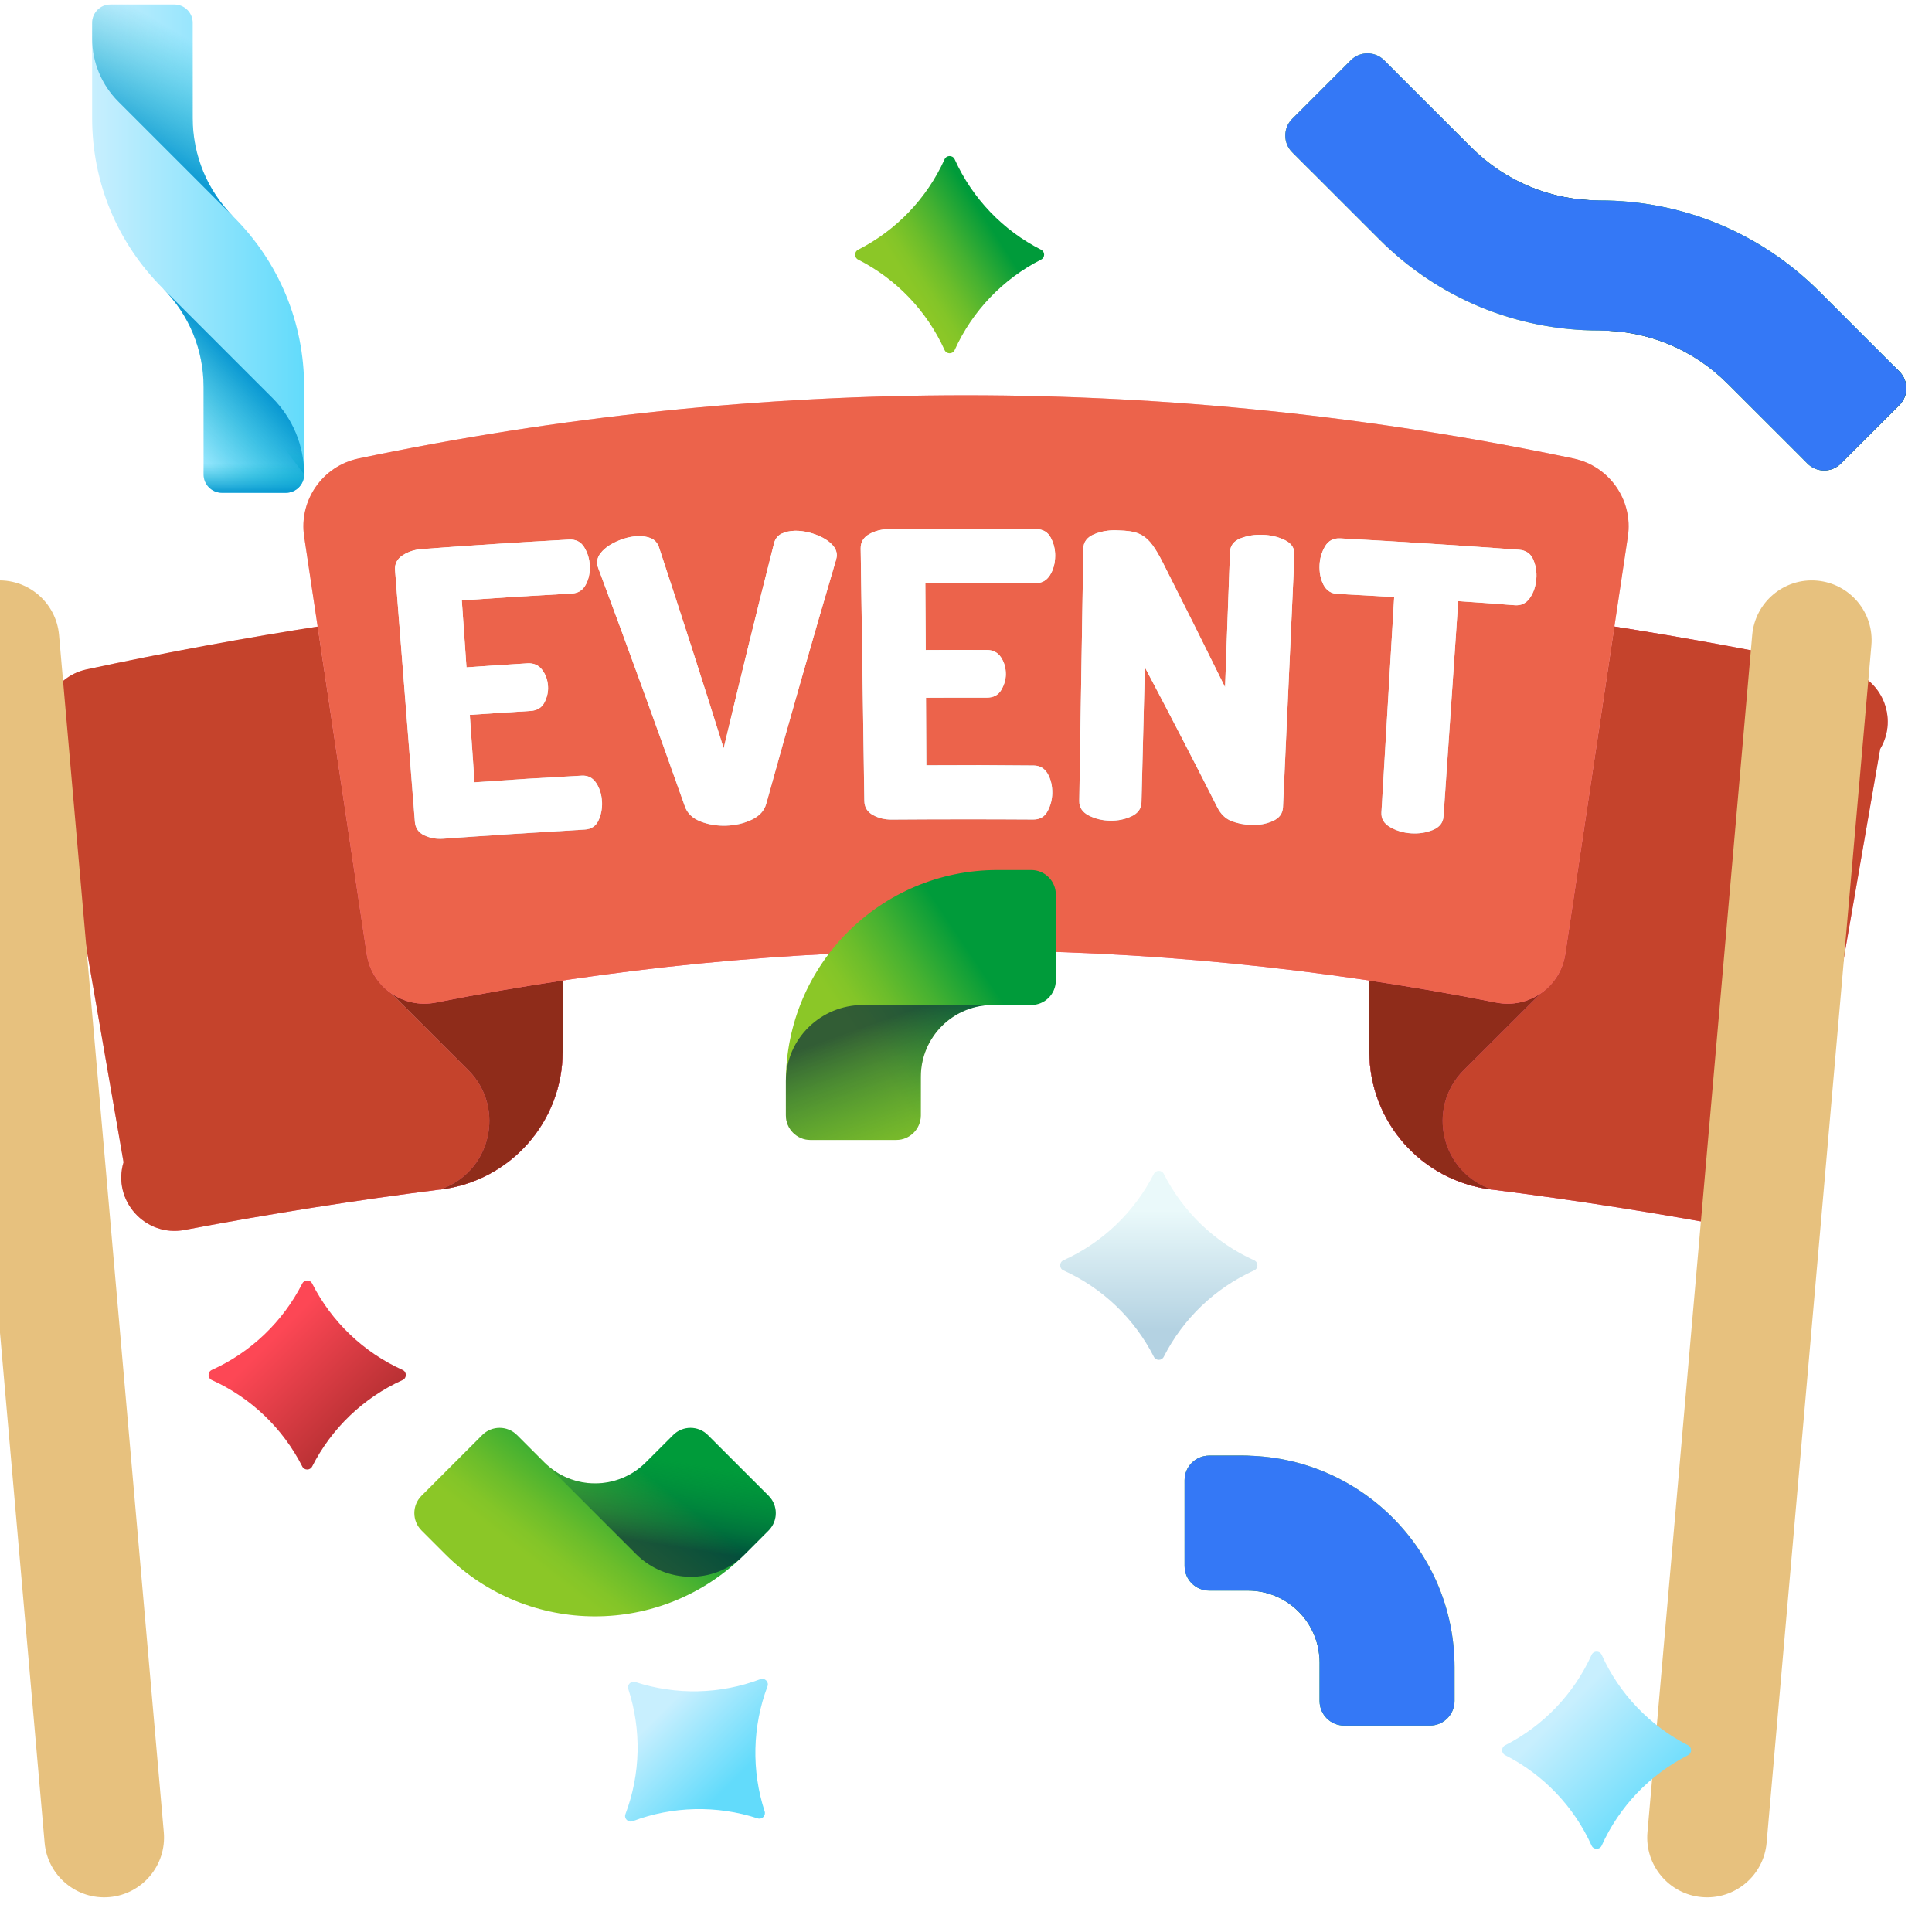 <svg width="64" height="64" viewBox="0 0 64 64" fill="none" xmlns="http://www.w3.org/2000/svg">
<g clip-path="url(#clip0_7436_68474)">
<path d="M4.093 38.5L1.718 24.813C1.095 23.771 1.683 22.429 2.87 22.174C8.097 21.054 13.359 20.237 18.638 19.726V34.838C18.638 37.157 16.91 39.11 14.609 39.401C11.772 39.76 8.941 40.208 6.118 40.743C4.815 40.991 3.712 39.771 4.093 38.5Z" fill="url(#paint0_linear_7436_68474)"/>
<path d="M4.093 38.5L1.718 24.813C1.095 23.771 1.683 22.429 2.87 22.174C8.097 21.054 13.359 20.237 18.638 19.726V34.838C18.638 37.157 16.91 39.11 14.609 39.401C11.772 39.76 8.941 40.208 6.118 40.743C4.815 40.991 3.712 39.771 4.093 38.5Z" fill="#C5432C"/>
<path d="M15.507 35.444L12.892 32.836L14.181 31.643H18.637V34.839C18.637 37.156 16.914 39.111 14.616 39.402L14.56 39.409C16.258 38.856 16.772 36.705 15.507 35.444Z" fill="url(#paint1_linear_7436_68474)"/>
<path d="M15.507 35.444L12.892 32.836L14.181 31.643H18.637V34.839C18.637 37.156 16.914 39.111 14.616 39.402L14.56 39.409C16.258 38.856 16.772 36.705 15.507 35.444Z" fill="#8F2C1A"/>
<path d="M59.907 38.5L62.282 24.813C62.905 23.771 62.317 22.429 61.13 22.174C55.903 21.054 50.641 20.237 45.362 19.726V34.838C45.362 37.157 47.09 39.11 49.391 39.401C52.228 39.76 55.059 40.208 57.882 40.743C59.185 40.991 60.288 39.771 59.907 38.5Z" fill="url(#paint2_linear_7436_68474)"/>
<path d="M59.907 38.5L62.282 24.813C62.905 23.771 62.317 22.429 61.13 22.174C55.903 21.054 50.641 20.237 45.362 19.726V34.838C45.362 37.157 47.09 39.11 49.391 39.401C52.228 39.76 55.059 40.208 57.882 40.743C59.185 40.991 60.288 39.771 59.907 38.5Z" fill="url(#paint3_linear_7436_68474)"/>
<path d="M59.907 38.5L62.282 24.813C62.905 23.771 62.317 22.429 61.13 22.174C55.903 21.054 50.641 20.237 45.362 19.726V34.838C45.362 37.157 47.09 39.11 49.391 39.401C52.228 39.76 55.059 40.208 57.882 40.743C59.185 40.991 60.288 39.771 59.907 38.5Z" fill="#C5432C"/>
<path d="M48.493 35.444L51.108 32.836L49.819 31.643H45.362V34.839C45.362 37.156 47.086 39.111 49.384 39.402L49.44 39.409C47.742 38.856 47.228 36.705 48.493 35.444Z" fill="url(#paint4_linear_7436_68474)"/>
<path d="M48.493 35.444L51.108 32.836L49.819 31.643H45.362V34.839C45.362 37.156 47.086 39.111 49.384 39.402L49.44 39.409C47.742 38.856 47.228 36.705 48.493 35.444Z" fill="#8F2C1A"/>
<path d="M12.147 31.603L10.076 17.775C9.895 16.571 10.687 15.438 11.878 15.188C25.188 12.395 38.812 12.395 52.122 15.188C53.314 15.438 54.105 16.571 53.925 17.775L51.853 31.603C51.689 32.694 50.648 33.427 49.566 33.212C37.933 30.908 26.067 30.908 14.434 33.212C13.352 33.426 12.311 32.694 12.147 31.603Z" fill="url(#paint5_linear_7436_68474)"/>
<path d="M12.147 31.603L10.076 17.775C9.895 16.571 10.687 15.438 11.878 15.188C25.188 12.395 38.812 12.395 52.122 15.188C53.314 15.438 54.105 16.571 53.925 17.775L51.853 31.603C51.689 32.694 50.648 33.427 49.566 33.212C37.933 30.908 26.067 30.908 14.434 33.212C13.352 33.426 12.311 32.694 12.147 31.603Z" fill="#EC634B"/>
<g filter="url(#filter0_i_7436_68474)">
<path d="M5.624 63.844C4.534 63.939 3.573 63.133 3.478 62.042L0.008 22.381C-0.088 21.291 0.719 20.33 1.809 20.234C2.899 20.139 3.86 20.945 3.956 22.036L7.426 61.697C7.521 62.787 6.715 63.748 5.624 63.844Z" fill="#E7C17E"/>
</g>
<g filter="url(#filter1_i_7436_68474)">
<path d="M58.376 63.844C59.466 63.939 60.427 63.133 60.522 62.042L63.992 22.381C64.088 21.291 63.281 20.33 62.191 20.234C61.101 20.139 60.14 20.945 60.044 22.036L56.574 61.697C56.479 62.787 57.285 63.748 58.376 63.844Z" fill="#E7C17E"/>
</g>
<path d="M38.223 44.946C37.582 43.683 36.523 42.668 35.227 42.083C35.084 42.019 35.084 41.813 35.227 41.749C36.523 41.164 37.581 40.149 38.223 38.886C38.291 38.752 38.483 38.752 38.551 38.886C39.192 40.149 40.251 41.164 41.546 41.749C41.69 41.813 41.69 42.019 41.546 42.083C40.251 42.668 39.192 43.683 38.551 44.946C38.483 45.081 38.291 45.081 38.223 44.946Z" fill="url(#paint6_linear_7436_68474)"/>
<path d="M25.098 60.236C23.752 59.797 22.285 59.828 20.956 60.33C20.809 60.386 20.663 60.241 20.719 60.094C21.222 58.764 21.253 57.298 20.813 55.951C20.766 55.808 20.902 55.673 21.045 55.719C22.392 56.159 23.858 56.128 25.187 55.625C25.335 55.57 25.48 55.715 25.424 55.862C24.922 57.191 24.891 58.658 25.33 60.004C25.377 60.148 25.241 60.283 25.098 60.236Z" fill="url(#paint7_linear_7436_68474)"/>
<path d="M10.013 48.579C9.371 47.316 8.313 46.301 7.017 45.716C6.874 45.651 6.874 45.446 7.017 45.381C8.312 44.797 9.371 43.782 10.013 42.519C10.081 42.384 10.272 42.384 10.341 42.519C10.982 43.782 12.041 44.797 13.336 45.381C13.48 45.446 13.48 45.651 13.336 45.716C12.041 46.301 10.982 47.316 10.341 48.579C10.272 48.713 10.081 48.713 10.013 48.579Z" fill="url(#paint8_linear_7436_68474)"/>
<path d="M55.92 58.142C54.657 58.783 53.642 59.842 53.058 61.137C52.993 61.281 52.788 61.281 52.723 61.137C52.138 59.842 51.123 58.783 49.86 58.142C49.726 58.074 49.726 57.882 49.86 57.814C51.123 57.173 52.138 56.114 52.723 54.819C52.788 54.675 52.993 54.675 53.058 54.819C53.642 56.114 54.657 57.173 55.92 57.814C56.055 57.882 56.055 58.074 55.92 58.142Z" fill="url(#paint9_linear_7436_68474)"/>
<path d="M34.487 8.6C33.224 9.241 32.209 10.3 31.625 11.595C31.56 11.739 31.354 11.739 31.29 11.595C30.705 10.3 29.69 9.241 28.427 8.6C28.293 8.532 28.293 8.34 28.427 8.272C29.69 7.631 30.705 6.572 31.29 5.277C31.354 5.133 31.56 5.133 31.625 5.277C32.209 6.572 33.224 7.631 34.487 8.272C34.622 8.34 34.622 8.532 34.487 8.6Z" fill="url(#paint10_linear_7436_68474)"/>
<path d="M9.469 16.323H7.35C7.016 16.323 6.744 16.052 6.744 15.717V12.822C6.744 11.584 6.262 10.419 5.386 9.544C3.881 8.039 3.052 6.038 3.052 3.91V0.756C3.052 0.421 3.324 0.149 3.658 0.149H5.777C6.112 0.149 6.384 0.421 6.384 0.756V3.91C6.384 5.148 6.866 6.312 7.742 7.188C9.247 8.693 10.075 10.694 10.075 12.822V15.717C10.076 16.052 9.804 16.323 9.469 16.323Z" fill="url(#paint11_linear_7436_68474)"/>
<path d="M5.386 9.544C6.262 10.42 6.744 11.584 6.744 12.823V15.717C6.744 16.052 7.015 16.324 7.35 16.324H9.469C9.804 16.324 10.075 16.052 10.075 15.717C10.075 14.767 9.698 13.856 9.026 13.184L5.386 9.544Z" fill="url(#paint12_linear_7436_68474)"/>
<path d="M5.386 9.544C6.262 10.42 6.744 11.584 6.744 12.823V15.717C6.744 16.052 7.015 16.324 7.35 16.324H9.469C9.804 16.324 10.075 16.052 10.075 15.717C10.075 14.767 9.698 13.856 9.026 13.184L5.386 9.544Z" fill="url(#paint13_linear_7436_68474)"/>
<path d="M10.076 15.717C10.076 14.767 9.698 13.856 9.026 13.184L5.386 9.544" fill="url(#paint14_linear_7436_68474)"/>
<path d="M7.742 7.188C6.866 6.312 6.384 5.148 6.384 3.91V0.756C6.384 0.421 6.112 0.149 5.778 0.149H3.658C3.324 0.149 3.052 0.421 3.052 0.756V1.274C3.052 2.058 3.364 2.81 3.918 3.364L7.742 7.188Z" fill="url(#paint15_linear_7436_68474)"/>
<path d="M62.92 13.416L60.981 15.355C60.675 15.661 60.178 15.661 59.872 15.355L57.224 12.706C56.09 11.573 54.584 10.949 52.982 10.949C50.228 10.949 47.639 9.877 45.692 7.93L42.806 5.044C42.5 4.738 42.5 4.241 42.806 3.935L44.745 1.996C45.051 1.69 45.548 1.69 45.854 1.996L48.739 4.882C49.873 6.015 51.379 6.639 52.981 6.639C55.735 6.639 58.324 7.711 60.272 9.659L62.92 12.307C63.226 12.613 63.226 13.11 62.92 13.416Z" fill="url(#paint16_linear_7436_68474)"/>
<path d="M52.981 10.949C54.584 10.949 56.09 11.573 57.223 12.706L59.872 15.355C60.178 15.661 60.675 15.661 60.981 15.355L62.92 13.416C63.226 13.11 63.226 12.613 62.92 12.307C62.05 11.438 60.871 10.949 59.642 10.949H52.981Z" fill="url(#paint17_linear_7436_68474)"/>
<path d="M52.981 10.949C54.584 10.949 56.09 11.573 57.223 12.706L59.872 15.355C60.178 15.661 60.675 15.661 60.981 15.355L62.92 13.416C63.226 13.11 63.226 12.613 62.92 12.307C62.05 11.438 60.871 10.949 59.642 10.949H52.981Z" fill="url(#paint18_linear_7436_68474)"/>
<path d="M62.92 12.307C62.051 11.438 60.872 10.949 59.642 10.949H52.981" fill="url(#paint19_linear_7436_68474)"/>
<path d="M52.981 6.639C51.379 6.639 49.873 6.015 48.739 4.882L45.854 1.996C45.548 1.69 45.051 1.69 44.745 1.996L42.806 3.935C42.5 4.241 42.5 4.738 42.806 5.044L43.281 5.519C43.998 6.236 44.971 6.639 45.985 6.639L52.981 6.639Z" fill="url(#paint20_linear_7436_68474)"/>
<g style="mix-blend-mode:hard-light">
<path d="M62.92 13.416L60.981 15.355C60.675 15.661 60.178 15.661 59.872 15.355L57.224 12.706C56.09 11.573 54.584 10.949 52.982 10.949C50.228 10.949 47.639 9.877 45.692 7.93L42.806 5.044C42.5 4.738 42.5 4.241 42.806 3.935L44.745 1.996C45.051 1.69 45.548 1.69 45.854 1.996L48.739 4.882C49.873 6.015 51.379 6.639 52.981 6.639C55.735 6.639 58.324 7.711 60.272 9.659L62.92 12.307C63.226 12.613 63.226 13.11 62.92 13.416Z" fill="#3478F6"/>
</g>
<path d="M18.032 48.443L17.127 47.538C16.808 47.219 16.292 47.219 15.974 47.538L13.965 49.547C13.646 49.865 13.646 50.381 13.965 50.7L14.755 51.49C17.493 54.228 21.931 54.228 24.669 51.49L25.459 50.7C25.778 50.381 25.778 49.865 25.459 49.547L23.45 47.538C23.132 47.219 22.616 47.219 22.298 47.538L21.392 48.443C20.464 49.371 18.96 49.371 18.032 48.443Z" fill="url(#paint21_linear_7436_68474)"/>
<path opacity="0.64" d="M24.669 51.49L25.459 50.7C25.778 50.381 25.778 49.865 25.459 49.547L23.45 47.538C23.132 47.219 22.616 47.219 22.298 47.538L21.392 48.443C20.464 49.371 18.96 49.371 18.032 48.443L21.069 51.48C22.055 52.466 23.661 52.491 24.65 51.509C24.656 51.503 24.663 51.496 24.669 51.49Z" fill="url(#paint22_linear_7436_68474)"/>
<path d="M32.88 33.292H34.161C34.611 33.292 34.976 32.927 34.976 32.477V29.635C34.976 29.185 34.611 28.82 34.161 28.82H33.043C29.171 28.82 26.033 31.959 26.033 35.83V36.948C26.033 37.398 26.398 37.763 26.848 37.763H29.689C30.139 37.763 30.504 37.398 30.504 36.948V35.667C30.504 34.355 31.568 33.292 32.88 33.292Z" fill="url(#paint23_linear_7436_68474)"/>
<path opacity="0.64" d="M26.033 35.831V36.948C26.033 37.398 26.398 37.764 26.848 37.764H29.689C30.139 37.764 30.504 37.398 30.504 36.948V35.667C30.504 34.355 31.568 33.292 32.88 33.292H28.585C27.191 33.292 26.038 34.41 26.033 35.804C26.033 35.813 26.033 35.822 26.033 35.831Z" fill="url(#paint24_linear_7436_68474)"/>
<path d="M43.713 55.066V56.347C43.713 56.797 44.078 57.162 44.528 57.162H47.369C47.819 57.162 48.184 56.797 48.184 56.347V55.229C48.184 51.357 45.046 48.219 41.174 48.219H40.056C39.606 48.219 39.241 48.584 39.241 49.034V51.875C39.241 52.325 39.606 52.69 40.056 52.69H41.337C42.649 52.69 43.713 53.754 43.713 55.066Z" fill="url(#paint25_linear_7436_68474)"/>
<path d="M41.174 48.219H40.056C39.606 48.219 39.241 48.584 39.241 49.034V51.875C39.241 52.325 39.606 52.69 40.056 52.69H41.337C42.649 52.69 43.713 53.754 43.713 55.066V50.771C43.713 49.377 42.595 48.224 41.201 48.219C41.192 48.219 41.183 48.219 41.174 48.219Z" fill="url(#paint26_linear_7436_68474)"/>
<g style="mix-blend-mode:hard-light">
<path d="M43.713 55.066V56.347C43.713 56.797 44.078 57.162 44.528 57.162H47.369C47.819 57.162 48.184 56.797 48.184 56.347V55.229C48.184 51.357 45.046 48.219 41.174 48.219H40.056C39.606 48.219 39.241 48.584 39.241 49.034V51.875C39.241 52.325 39.606 52.69 40.056 52.69H41.337C42.649 52.69 43.713 53.754 43.713 55.066Z" fill="#3478F6"/>
</g>
<path d="M32.689 21.531C31.88 21.529 31.475 21.529 30.665 21.534L30.665 21.487C30.66 20.628 30.657 20.183 30.652 19.309C32.112 19.301 32.842 19.303 34.303 19.317C34.511 19.319 34.671 19.23 34.782 19.052C34.894 18.873 34.951 18.661 34.954 18.416C34.956 18.205 34.909 18.005 34.81 17.815C34.712 17.625 34.548 17.529 34.32 17.527C32.692 17.511 31.063 17.512 29.435 17.529C29.197 17.532 28.983 17.587 28.792 17.695C28.601 17.803 28.508 17.962 28.511 18.173L28.512 18.218C28.552 20.988 28.591 23.759 28.632 26.529C28.635 26.74 28.73 26.896 28.916 26.999C29.102 27.102 29.308 27.152 29.537 27.15C31.101 27.139 32.664 27.138 34.228 27.148C34.447 27.15 34.606 27.057 34.705 26.869C34.804 26.682 34.855 26.483 34.858 26.273C34.861 26.027 34.81 25.813 34.706 25.632C34.602 25.452 34.448 25.36 34.245 25.358C32.822 25.344 32.11 25.343 30.686 25.351L30.674 23.113C31.478 23.109 31.88 23.108 32.685 23.11C32.908 23.111 33.069 23.026 33.168 22.856C33.268 22.685 33.318 22.512 33.319 22.337C33.32 22.126 33.267 21.939 33.16 21.776C33.053 21.614 32.896 21.532 32.689 21.531Z" fill="url(#paint27_linear_7436_68474)"/>
<path d="M32.689 21.531C31.88 21.529 31.475 21.529 30.665 21.534L30.665 21.487C30.66 20.628 30.657 20.183 30.652 19.309C32.112 19.301 32.842 19.303 34.303 19.317C34.511 19.319 34.671 19.23 34.782 19.052C34.894 18.873 34.951 18.661 34.954 18.416C34.956 18.205 34.909 18.005 34.81 17.815C34.712 17.625 34.548 17.529 34.32 17.527C32.692 17.511 31.063 17.512 29.435 17.529C29.197 17.532 28.983 17.587 28.792 17.695C28.601 17.803 28.508 17.962 28.511 18.173L28.512 18.218C28.552 20.988 28.591 23.759 28.632 26.529C28.635 26.74 28.73 26.896 28.916 26.999C29.102 27.102 29.308 27.152 29.537 27.15C31.101 27.139 32.664 27.138 34.228 27.148C34.447 27.15 34.606 27.057 34.705 26.869C34.804 26.682 34.855 26.483 34.858 26.273C34.861 26.027 34.81 25.813 34.706 25.632C34.602 25.452 34.448 25.36 34.245 25.358C32.822 25.344 32.11 25.343 30.686 25.351L30.674 23.113C31.478 23.109 31.88 23.108 32.685 23.11C32.908 23.111 33.069 23.026 33.168 22.856C33.268 22.685 33.318 22.512 33.319 22.337C33.32 22.126 33.267 21.939 33.16 21.776C33.053 21.614 32.896 21.532 32.689 21.531Z" fill="white"/>
<path d="M19.815 18.812C19.793 18.743 19.781 18.695 19.78 18.669C19.774 18.546 19.811 18.432 19.893 18.327C19.974 18.222 20.082 18.128 20.215 18.047C20.348 17.966 20.494 17.9 20.652 17.849C20.81 17.797 20.962 17.768 21.108 17.762C21.282 17.754 21.432 17.776 21.558 17.827C21.683 17.879 21.772 17.974 21.824 18.112C22.556 20.332 23.274 22.556 23.972 24.787C24.513 22.515 25.069 20.245 25.645 17.981C25.686 17.84 25.768 17.739 25.89 17.679C26.012 17.619 26.16 17.587 26.334 17.582C26.48 17.579 26.634 17.598 26.795 17.638C26.956 17.678 27.106 17.735 27.244 17.806C27.383 17.878 27.497 17.964 27.585 18.063C27.674 18.162 27.719 18.273 27.721 18.396C27.722 18.423 27.713 18.471 27.696 18.541C26.903 21.23 26.132 23.924 25.383 26.626C25.319 26.856 25.159 27.032 24.904 27.153C24.648 27.275 24.367 27.341 24.06 27.352C23.753 27.362 23.467 27.316 23.204 27.212C22.941 27.108 22.769 26.943 22.689 26.718C21.753 24.074 20.795 21.439 19.815 18.812Z" fill="url(#paint28_linear_7436_68474)"/>
<path d="M19.815 18.812C19.793 18.743 19.781 18.695 19.78 18.669C19.774 18.546 19.811 18.432 19.893 18.327C19.974 18.222 20.082 18.128 20.215 18.047C20.348 17.966 20.494 17.9 20.652 17.849C20.81 17.797 20.962 17.768 21.108 17.762C21.282 17.754 21.432 17.776 21.558 17.827C21.683 17.879 21.772 17.974 21.824 18.112C22.556 20.332 23.274 22.556 23.972 24.787C24.513 22.515 25.069 20.245 25.645 17.981C25.686 17.84 25.768 17.739 25.89 17.679C26.012 17.619 26.16 17.587 26.334 17.582C26.48 17.579 26.634 17.598 26.795 17.638C26.956 17.678 27.106 17.735 27.244 17.806C27.383 17.878 27.497 17.964 27.585 18.063C27.674 18.162 27.719 18.273 27.721 18.396C27.722 18.423 27.713 18.471 27.696 18.541C26.903 21.23 26.132 23.924 25.383 26.626C25.319 26.856 25.159 27.032 24.904 27.153C24.648 27.275 24.367 27.341 24.06 27.352C23.753 27.362 23.467 27.316 23.204 27.212C22.941 27.108 22.769 26.943 22.689 26.718C21.753 24.074 20.795 21.439 19.815 18.812Z" fill="white"/>
<path d="M15.453 22.107C16.262 22.05 16.666 22.024 17.474 21.974C17.681 21.962 17.843 22.034 17.96 22.189C18.078 22.345 18.142 22.528 18.154 22.738C18.165 22.913 18.126 23.089 18.038 23.266C17.949 23.442 17.794 23.537 17.571 23.551C16.768 23.6 16.366 23.626 15.563 23.682L15.719 25.915C17.14 25.815 17.851 25.771 19.272 25.694C19.476 25.683 19.635 25.764 19.751 25.938C19.866 26.112 19.93 26.322 19.943 26.567C19.953 26.778 19.915 26.98 19.829 27.173C19.742 27.366 19.589 27.469 19.37 27.481C17.807 27.572 16.247 27.672 14.686 27.784C14.458 27.801 14.249 27.764 14.056 27.673C13.864 27.583 13.759 27.433 13.743 27.223L13.087 18.891C13.07 18.681 13.154 18.516 13.337 18.396C13.521 18.276 13.731 18.207 13.969 18.189C15.593 18.068 17.219 17.963 18.846 17.874C19.074 17.862 19.244 17.947 19.354 18.13C19.465 18.314 19.525 18.51 19.536 18.721C19.549 18.966 19.505 19.181 19.405 19.366C19.306 19.552 19.152 19.65 18.943 19.661C17.485 19.741 16.756 19.786 15.298 19.888L15.453 22.107Z" fill="url(#paint29_linear_7436_68474)"/>
<path d="M15.453 22.107C16.262 22.05 16.666 22.024 17.474 21.974C17.681 21.962 17.843 22.034 17.96 22.189C18.078 22.345 18.142 22.528 18.154 22.738C18.165 22.913 18.126 23.089 18.038 23.266C17.949 23.442 17.794 23.537 17.571 23.551C16.768 23.6 16.366 23.626 15.563 23.682L15.719 25.915C17.14 25.815 17.851 25.771 19.272 25.694C19.476 25.683 19.635 25.764 19.751 25.938C19.866 26.112 19.93 26.322 19.943 26.567C19.953 26.778 19.915 26.98 19.829 27.173C19.742 27.366 19.589 27.469 19.37 27.481C17.807 27.572 16.247 27.672 14.686 27.784C14.458 27.801 14.249 27.764 14.056 27.673C13.864 27.583 13.759 27.433 13.743 27.223L13.087 18.891C13.07 18.681 13.154 18.516 13.337 18.396C13.521 18.276 13.731 18.207 13.969 18.189C15.593 18.068 17.219 17.963 18.846 17.874C19.074 17.862 19.244 17.947 19.354 18.13C19.465 18.314 19.525 18.51 19.536 18.721C19.549 18.966 19.505 19.181 19.405 19.366C19.306 19.552 19.152 19.65 18.943 19.661C17.485 19.741 16.756 19.786 15.298 19.888L15.453 22.107Z" fill="white"/>
<path d="M41.446 27.329C41.209 27.32 40.99 27.276 40.791 27.198C40.592 27.12 40.434 26.965 40.319 26.733C39.536 25.183 38.737 23.64 37.925 22.104L37.813 26.578C37.808 26.788 37.696 26.943 37.478 27.044C37.26 27.144 37.024 27.191 36.77 27.186C36.515 27.181 36.281 27.124 36.067 27.015C35.854 26.905 35.749 26.746 35.752 26.535L35.887 18.179C35.89 17.96 36.005 17.801 36.23 17.704C36.456 17.607 36.702 17.561 36.967 17.567C37.159 17.571 37.324 17.583 37.46 17.604C37.597 17.624 37.724 17.669 37.842 17.738C37.959 17.806 38.071 17.912 38.176 18.055C38.282 18.199 38.396 18.39 38.517 18.631C39.213 20.005 39.901 21.383 40.582 22.765L40.745 18.293C40.753 18.074 40.87 17.92 41.098 17.832C41.325 17.744 41.572 17.705 41.837 17.716C42.102 17.727 42.345 17.785 42.564 17.892C42.783 17.998 42.888 18.161 42.879 18.38L42.501 26.742C42.491 26.953 42.376 27.106 42.157 27.201C41.937 27.297 41.7 27.34 41.446 27.329Z" fill="url(#paint30_linear_7436_68474)"/>
<path d="M41.446 27.329C41.209 27.32 40.99 27.276 40.791 27.198C40.592 27.12 40.434 26.965 40.319 26.733C39.536 25.183 38.737 23.64 37.925 22.104L37.813 26.578C37.808 26.788 37.696 26.943 37.478 27.044C37.26 27.144 37.024 27.191 36.77 27.186C36.515 27.181 36.281 27.124 36.067 27.015C35.854 26.905 35.749 26.746 35.752 26.535L35.887 18.179C35.89 17.96 36.005 17.801 36.23 17.704C36.456 17.607 36.702 17.561 36.967 17.567C37.159 17.571 37.324 17.583 37.46 17.604C37.597 17.624 37.724 17.669 37.842 17.738C37.959 17.806 38.071 17.912 38.176 18.055C38.282 18.199 38.396 18.39 38.517 18.631C39.213 20.005 39.901 21.383 40.582 22.765L40.745 18.293C40.753 18.074 40.87 17.92 41.098 17.832C41.325 17.744 41.572 17.705 41.837 17.716C42.102 17.727 42.345 17.785 42.564 17.892C42.783 17.998 42.888 18.161 42.879 18.38L42.501 26.742C42.491 26.953 42.376 27.106 42.157 27.201C41.937 27.297 41.7 27.34 41.446 27.329Z" fill="white"/>
<path d="M50.791 18.538C50.706 18.338 50.548 18.229 50.32 18.211C48.348 18.068 46.376 17.942 44.401 17.834C44.173 17.822 44.004 17.911 43.894 18.099C43.784 18.287 43.724 18.49 43.713 18.709C43.701 18.963 43.745 19.185 43.844 19.375C43.944 19.564 44.098 19.664 44.307 19.674C45.058 19.713 45.433 19.734 46.184 19.778L45.761 26.913C45.749 27.123 45.847 27.287 46.056 27.405C46.265 27.523 46.496 27.59 46.75 27.606C47.005 27.622 47.243 27.585 47.465 27.495C47.687 27.404 47.805 27.254 47.819 27.044L48.305 19.913C49.056 19.964 49.431 19.991 50.181 20.049C50.389 20.064 50.555 19.985 50.678 19.81C50.801 19.634 50.873 19.42 50.893 19.166C50.91 18.948 50.876 18.738 50.791 18.538Z" fill="url(#paint31_linear_7436_68474)"/>
<path d="M50.791 18.538C50.706 18.338 50.548 18.229 50.32 18.211C48.348 18.068 46.376 17.942 44.401 17.834C44.173 17.822 44.004 17.911 43.894 18.099C43.784 18.287 43.724 18.49 43.713 18.709C43.701 18.963 43.745 19.185 43.844 19.375C43.944 19.564 44.098 19.664 44.307 19.674C45.058 19.713 45.433 19.734 46.184 19.778L45.761 26.913C45.749 27.123 45.847 27.287 46.056 27.405C46.265 27.523 46.496 27.59 46.75 27.606C47.005 27.622 47.243 27.585 47.465 27.495C47.687 27.404 47.805 27.254 47.819 27.044L48.305 19.913C49.056 19.964 49.431 19.991 50.181 20.049C50.389 20.064 50.555 19.985 50.678 19.81C50.801 19.634 50.873 19.42 50.893 19.166C50.91 18.948 50.876 18.738 50.791 18.538Z" fill="white"/>
</g>
<defs>
<filter id="filter0_i_7436_68474" x="0" y="20.227" width="7.433" height="43.625" filterUnits="userSpaceOnUse" color-interpolation-filters="sRGB">
<feFlood flood-opacity="0" result="BackgroundImageFix"/>
<feBlend mode="normal" in="SourceGraphic" in2="BackgroundImageFix" result="shape"/>
<feColorMatrix in="SourceAlpha" type="matrix" values="0 0 0 0 0 0 0 0 0 0 0 0 0 0 0 0 0 0 127 0" result="hardAlpha"/>
<feOffset dx="-2" dy="-1"/>
<feComposite in2="hardAlpha" operator="arithmetic" k2="-1" k3="1"/>
<feColorMatrix type="matrix" values="0 0 0 0 0.872 0 0 0 0 0.684 0 0 0 0 0.353 0 0 0 1 0"/>
<feBlend mode="normal" in2="shape" result="effect1_innerShadow_7436_68474"/>
</filter>
<filter id="filter1_i_7436_68474" x="56.567" y="20.227" width="7.433" height="43.625" filterUnits="userSpaceOnUse" color-interpolation-filters="sRGB">
<feFlood flood-opacity="0" result="BackgroundImageFix"/>
<feBlend mode="normal" in="SourceGraphic" in2="BackgroundImageFix" result="shape"/>
<feColorMatrix in="SourceAlpha" type="matrix" values="0 0 0 0 0 0 0 0 0 0 0 0 0 0 0 0 0 0 127 0" result="hardAlpha"/>
<feOffset dx="-2" dy="-1"/>
<feComposite in2="hardAlpha" operator="arithmetic" k2="-1" k3="1"/>
<feColorMatrix type="matrix" values="0 0 0 0 0.872 0 0 0 0 0.684 0 0 0 0 0.353 0 0 0 1 0"/>
<feBlend mode="normal" in2="shape" result="effect1_innerShadow_7436_68474"/>
</filter>
<linearGradient id="paint0_linear_7436_68474" x1="4.023" y1="25.968" x2="17.948" y2="33.454" gradientUnits="userSpaceOnUse">
<stop stop-color="#FDB4BA"/>
<stop offset="1" stop-color="#FE5694"/>
</linearGradient>
<linearGradient id="paint1_linear_7436_68474" x1="13.717" y1="32.72" x2="19.407" y2="38.26" gradientUnits="userSpaceOnUse">
<stop stop-color="#FDB4BA"/>
<stop offset="1" stop-color="#FE5694"/>
</linearGradient>
<linearGradient id="paint2_linear_7436_68474" x1="50.76" y1="26.657" x2="60.343" y2="36.539" gradientUnits="userSpaceOnUse">
<stop stop-color="#FDB4BA"/>
<stop offset="1" stop-color="#FE5694"/>
</linearGradient>
<linearGradient id="paint3_linear_7436_68474" x1="57.533" y1="31.509" x2="50.079" y2="29.246" gradientUnits="userSpaceOnUse">
<stop stop-color="#FD3581" stop-opacity="0"/>
<stop offset="0.281" stop-color="#FA317D" stop-opacity="0.282"/>
<stop offset="0.56" stop-color="#F02571" stop-opacity="0.56"/>
<stop offset="0.838" stop-color="#DF115E" stop-opacity="0.838"/>
<stop offset="1" stop-color="#D2024E"/>
</linearGradient>
<linearGradient id="paint4_linear_7436_68474" x1="45.265" y1="31.224" x2="49.757" y2="36.464" gradientUnits="userSpaceOnUse">
<stop stop-color="#FDB4BA"/>
<stop offset="1" stop-color="#FE5694"/>
</linearGradient>
<linearGradient id="paint5_linear_7436_68474" x1="32" y1="17.585" x2="32" y2="35.108" gradientUnits="userSpaceOnUse">
<stop stop-color="#FDB4BA"/>
<stop offset="1" stop-color="#FE5694"/>
</linearGradient>
<linearGradient id="paint6_linear_7436_68474" x1="38.387" y1="40.092" x2="38.387" y2="44.045" gradientUnits="userSpaceOnUse">
<stop stop-color="#EAF9FA"/>
<stop offset="1" stop-color="#B4D2E2"/>
</linearGradient>
<linearGradient id="paint7_linear_7436_68474" x1="21.857" y1="56.764" x2="24.2" y2="59.107" gradientUnits="userSpaceOnUse">
<stop stop-color="#C8EFFE"/>
<stop offset="1" stop-color="#62DBFB"/>
</linearGradient>
<linearGradient id="paint8_linear_7436_68474" x1="8.989" y1="44.361" x2="12.577" y2="47.949" gradientUnits="userSpaceOnUse">
<stop stop-color="#FD4755"/>
<stop offset="1" stop-color="#A72B2B"/>
</linearGradient>
<linearGradient id="paint9_linear_7436_68474" x1="51.673" y1="56.761" x2="55.033" y2="60.121" gradientUnits="userSpaceOnUse">
<stop stop-color="#C8EFFE"/>
<stop offset="1" stop-color="#62DBFB"/>
</linearGradient>
<linearGradient id="paint10_linear_7436_68474" x1="30.484" y1="9.957" x2="33.249" y2="8.177" gradientUnits="userSpaceOnUse">
<stop stop-color="#8BC727"/>
<stop offset="0.132" stop-color="#83C528"/>
<stop offset="0.343" stop-color="#6BBD2B"/>
<stop offset="0.607" stop-color="#45B131"/>
<stop offset="0.911" stop-color="#11A038"/>
<stop offset="1" stop-color="#009B3A"/>
</linearGradient>
<linearGradient id="paint11_linear_7436_68474" x1="3.052" y1="8.236" x2="10.076" y2="8.236" gradientUnits="userSpaceOnUse">
<stop stop-color="#C8EFFE"/>
<stop offset="1" stop-color="#62DBFB"/>
</linearGradient>
<linearGradient id="paint12_linear_7436_68474" x1="5.985" y1="14.461" x2="8.316" y2="12.187" gradientUnits="userSpaceOnUse">
<stop stop-color="#07B2CD" stop-opacity="0"/>
<stop offset="0.455" stop-color="#05A5CE" stop-opacity="0.455"/>
<stop offset="1" stop-color="#0290CF"/>
</linearGradient>
<linearGradient id="paint13_linear_7436_68474" x1="7.731" y1="15.358" x2="7.731" y2="16.395" gradientUnits="userSpaceOnUse">
<stop stop-color="#07B2CD" stop-opacity="0"/>
<stop offset="0.455" stop-color="#05A5CE" stop-opacity="0.455"/>
<stop offset="1" stop-color="#0290CF"/>
</linearGradient>
<linearGradient id="paint14_linear_7436_68474" x1="7.731" y1="14.839" x2="7.731" y2="16.169" gradientUnits="userSpaceOnUse">
<stop stop-color="#07B2CD" stop-opacity="0"/>
<stop offset="0.455" stop-color="#05A5CE" stop-opacity="0.455"/>
<stop offset="1" stop-color="#0290CF"/>
</linearGradient>
<linearGradient id="paint15_linear_7436_68474" x1="6.758" y1="1.597" x2="4.57" y2="5.282" gradientUnits="userSpaceOnUse">
<stop stop-color="#07B2CD" stop-opacity="0"/>
<stop offset="0.455" stop-color="#05A5CE" stop-opacity="0.455"/>
<stop offset="1" stop-color="#0290CF"/>
</linearGradient>
<linearGradient id="paint16_linear_7436_68474" x1="49.665" y1="11.892" x2="56.09" y2="5.468" gradientUnits="userSpaceOnUse">
<stop stop-color="#8BC727"/>
<stop offset="0.132" stop-color="#83C528"/>
<stop offset="0.343" stop-color="#6BBD2B"/>
<stop offset="0.607" stop-color="#45B131"/>
<stop offset="0.911" stop-color="#11A038"/>
<stop offset="1" stop-color="#009B3A"/>
</linearGradient>
<linearGradient id="paint17_linear_7436_68474" x1="58.042" y1="14.904" x2="58.094" y2="10.691" gradientUnits="userSpaceOnUse">
<stop stop-color="#026841" stop-opacity="0"/>
<stop offset="0.238" stop-color="#026441" stop-opacity="0.238"/>
<stop offset="0.474" stop-color="#015840" stop-opacity="0.475"/>
<stop offset="0.711" stop-color="#01443F" stop-opacity="0.711"/>
<stop offset="0.946" stop-color="#00283D" stop-opacity="0.946"/>
<stop offset="1" stop-color="#00213D"/>
</linearGradient>
<linearGradient id="paint18_linear_7436_68474" x1="60.459" y1="14.127" x2="61.408" y2="15.076" gradientUnits="userSpaceOnUse">
<stop stop-color="#026841" stop-opacity="0"/>
<stop offset="0.238" stop-color="#026441" stop-opacity="0.238"/>
<stop offset="0.474" stop-color="#015840" stop-opacity="0.475"/>
<stop offset="0.711" stop-color="#01443F" stop-opacity="0.711"/>
<stop offset="0.946" stop-color="#00283D" stop-opacity="0.946"/>
<stop offset="1" stop-color="#00213D"/>
</linearGradient>
<linearGradient id="paint19_linear_7436_68474" x1="59.985" y1="13.653" x2="61.201" y2="14.869" gradientUnits="userSpaceOnUse">
<stop stop-color="#026841" stop-opacity="0"/>
<stop offset="0.238" stop-color="#026441" stop-opacity="0.238"/>
<stop offset="0.474" stop-color="#015840" stop-opacity="0.475"/>
<stop offset="0.711" stop-color="#01443F" stop-opacity="0.711"/>
<stop offset="0.946" stop-color="#00283D" stop-opacity="0.946"/>
<stop offset="1" stop-color="#00213D"/>
</linearGradient>
<linearGradient id="paint20_linear_7436_68474" x1="46.981" y1="2.429" x2="48.35" y2="7.801" gradientUnits="userSpaceOnUse">
<stop stop-color="#026841" stop-opacity="0"/>
<stop offset="0.238" stop-color="#026441" stop-opacity="0.238"/>
<stop offset="0.474" stop-color="#015840" stop-opacity="0.475"/>
<stop offset="0.711" stop-color="#01443F" stop-opacity="0.711"/>
<stop offset="0.946" stop-color="#00283D" stop-opacity="0.946"/>
<stop offset="1" stop-color="#00213D"/>
</linearGradient>
<linearGradient id="paint21_linear_7436_68474" x1="17.851" y1="51.875" x2="20.664" y2="48.252" gradientUnits="userSpaceOnUse">
<stop stop-color="#8BC727"/>
<stop offset="0.132" stop-color="#83C528"/>
<stop offset="0.343" stop-color="#6BBD2B"/>
<stop offset="0.607" stop-color="#45B131"/>
<stop offset="0.911" stop-color="#11A038"/>
<stop offset="1" stop-color="#009B3A"/>
</linearGradient>
<linearGradient id="paint22_linear_7436_68474" x1="23" y1="48.501" x2="22.561" y2="51.271" gradientUnits="userSpaceOnUse">
<stop stop-color="#026841" stop-opacity="0"/>
<stop offset="0.238" stop-color="#026441" stop-opacity="0.238"/>
<stop offset="0.474" stop-color="#015840" stop-opacity="0.475"/>
<stop offset="0.711" stop-color="#01443F" stop-opacity="0.711"/>
<stop offset="0.946" stop-color="#00283D" stop-opacity="0.946"/>
<stop offset="1" stop-color="#00213D"/>
</linearGradient>
<linearGradient id="paint23_linear_7436_68474" x1="29.114" y1="35.374" x2="32.963" y2="32.789" gradientUnits="userSpaceOnUse">
<stop stop-color="#8BC727"/>
<stop offset="0.132" stop-color="#83C528"/>
<stop offset="0.343" stop-color="#6BBD2B"/>
<stop offset="0.607" stop-color="#45B131"/>
<stop offset="0.911" stop-color="#11A038"/>
<stop offset="1" stop-color="#009B3A"/>
</linearGradient>
<linearGradient id="paint24_linear_7436_68474" x1="29.832" y1="38.83" x2="28.175" y2="34.169" gradientUnits="userSpaceOnUse">
<stop stop-color="#026841" stop-opacity="0"/>
<stop offset="0.238" stop-color="#026441" stop-opacity="0.238"/>
<stop offset="0.474" stop-color="#015840" stop-opacity="0.475"/>
<stop offset="0.711" stop-color="#01443F" stop-opacity="0.711"/>
<stop offset="0.946" stop-color="#00283D" stop-opacity="0.946"/>
<stop offset="1" stop-color="#00213D"/>
</linearGradient>
<linearGradient id="paint25_linear_7436_68474" x1="45.466" y1="50.904" x2="42.157" y2="54.214" gradientUnits="userSpaceOnUse">
<stop stop-color="#8BC727"/>
<stop offset="0.132" stop-color="#83C528"/>
<stop offset="0.343" stop-color="#6BBD2B"/>
<stop offset="0.607" stop-color="#45B131"/>
<stop offset="0.911" stop-color="#11A038"/>
<stop offset="1" stop-color="#009B3A"/>
</linearGradient>
<linearGradient id="paint26_linear_7436_68474" x1="39.555" y1="52.501" x2="44.446" y2="50.638" gradientUnits="userSpaceOnUse">
<stop stop-color="#026841" stop-opacity="0"/>
<stop offset="0.238" stop-color="#026441" stop-opacity="0.238"/>
<stop offset="0.474" stop-color="#015840" stop-opacity="0.475"/>
<stop offset="0.711" stop-color="#01443F" stop-opacity="0.711"/>
<stop offset="0.946" stop-color="#00283D" stop-opacity="0.946"/>
<stop offset="1" stop-color="#00213D"/>
</linearGradient>
<linearGradient id="paint27_linear_7436_68474" x1="47.304" y1="21.871" x2="47.304" y2="27.808" gradientUnits="userSpaceOnUse">
<stop stop-color="#EAF9FA"/>
<stop offset="1" stop-color="#B4D2E2"/>
</linearGradient>
<linearGradient id="paint28_linear_7436_68474" x1="47.304" y1="21.871" x2="47.304" y2="27.808" gradientUnits="userSpaceOnUse">
<stop stop-color="#EAF9FA"/>
<stop offset="1" stop-color="#B4D2E2"/>
</linearGradient>
<linearGradient id="paint29_linear_7436_68474" x1="47.304" y1="21.871" x2="47.304" y2="27.808" gradientUnits="userSpaceOnUse">
<stop stop-color="#EAF9FA"/>
<stop offset="1" stop-color="#B4D2E2"/>
</linearGradient>
<linearGradient id="paint30_linear_7436_68474" x1="47.304" y1="21.871" x2="47.304" y2="27.808" gradientUnits="userSpaceOnUse">
<stop stop-color="#EAF9FA"/>
<stop offset="1" stop-color="#B4D2E2"/>
</linearGradient>
<linearGradient id="paint31_linear_7436_68474" x1="47.304" y1="21.871" x2="47.304" y2="27.808" gradientUnits="userSpaceOnUse">
<stop stop-color="#EAF9FA"/>
<stop offset="1" stop-color="#B4D2E2"/>
</linearGradient>
<clipPath id="clip0_7436_68474">
<rect width="64" height="64" fill="white"/>
</clipPath>
</defs>
</svg>

